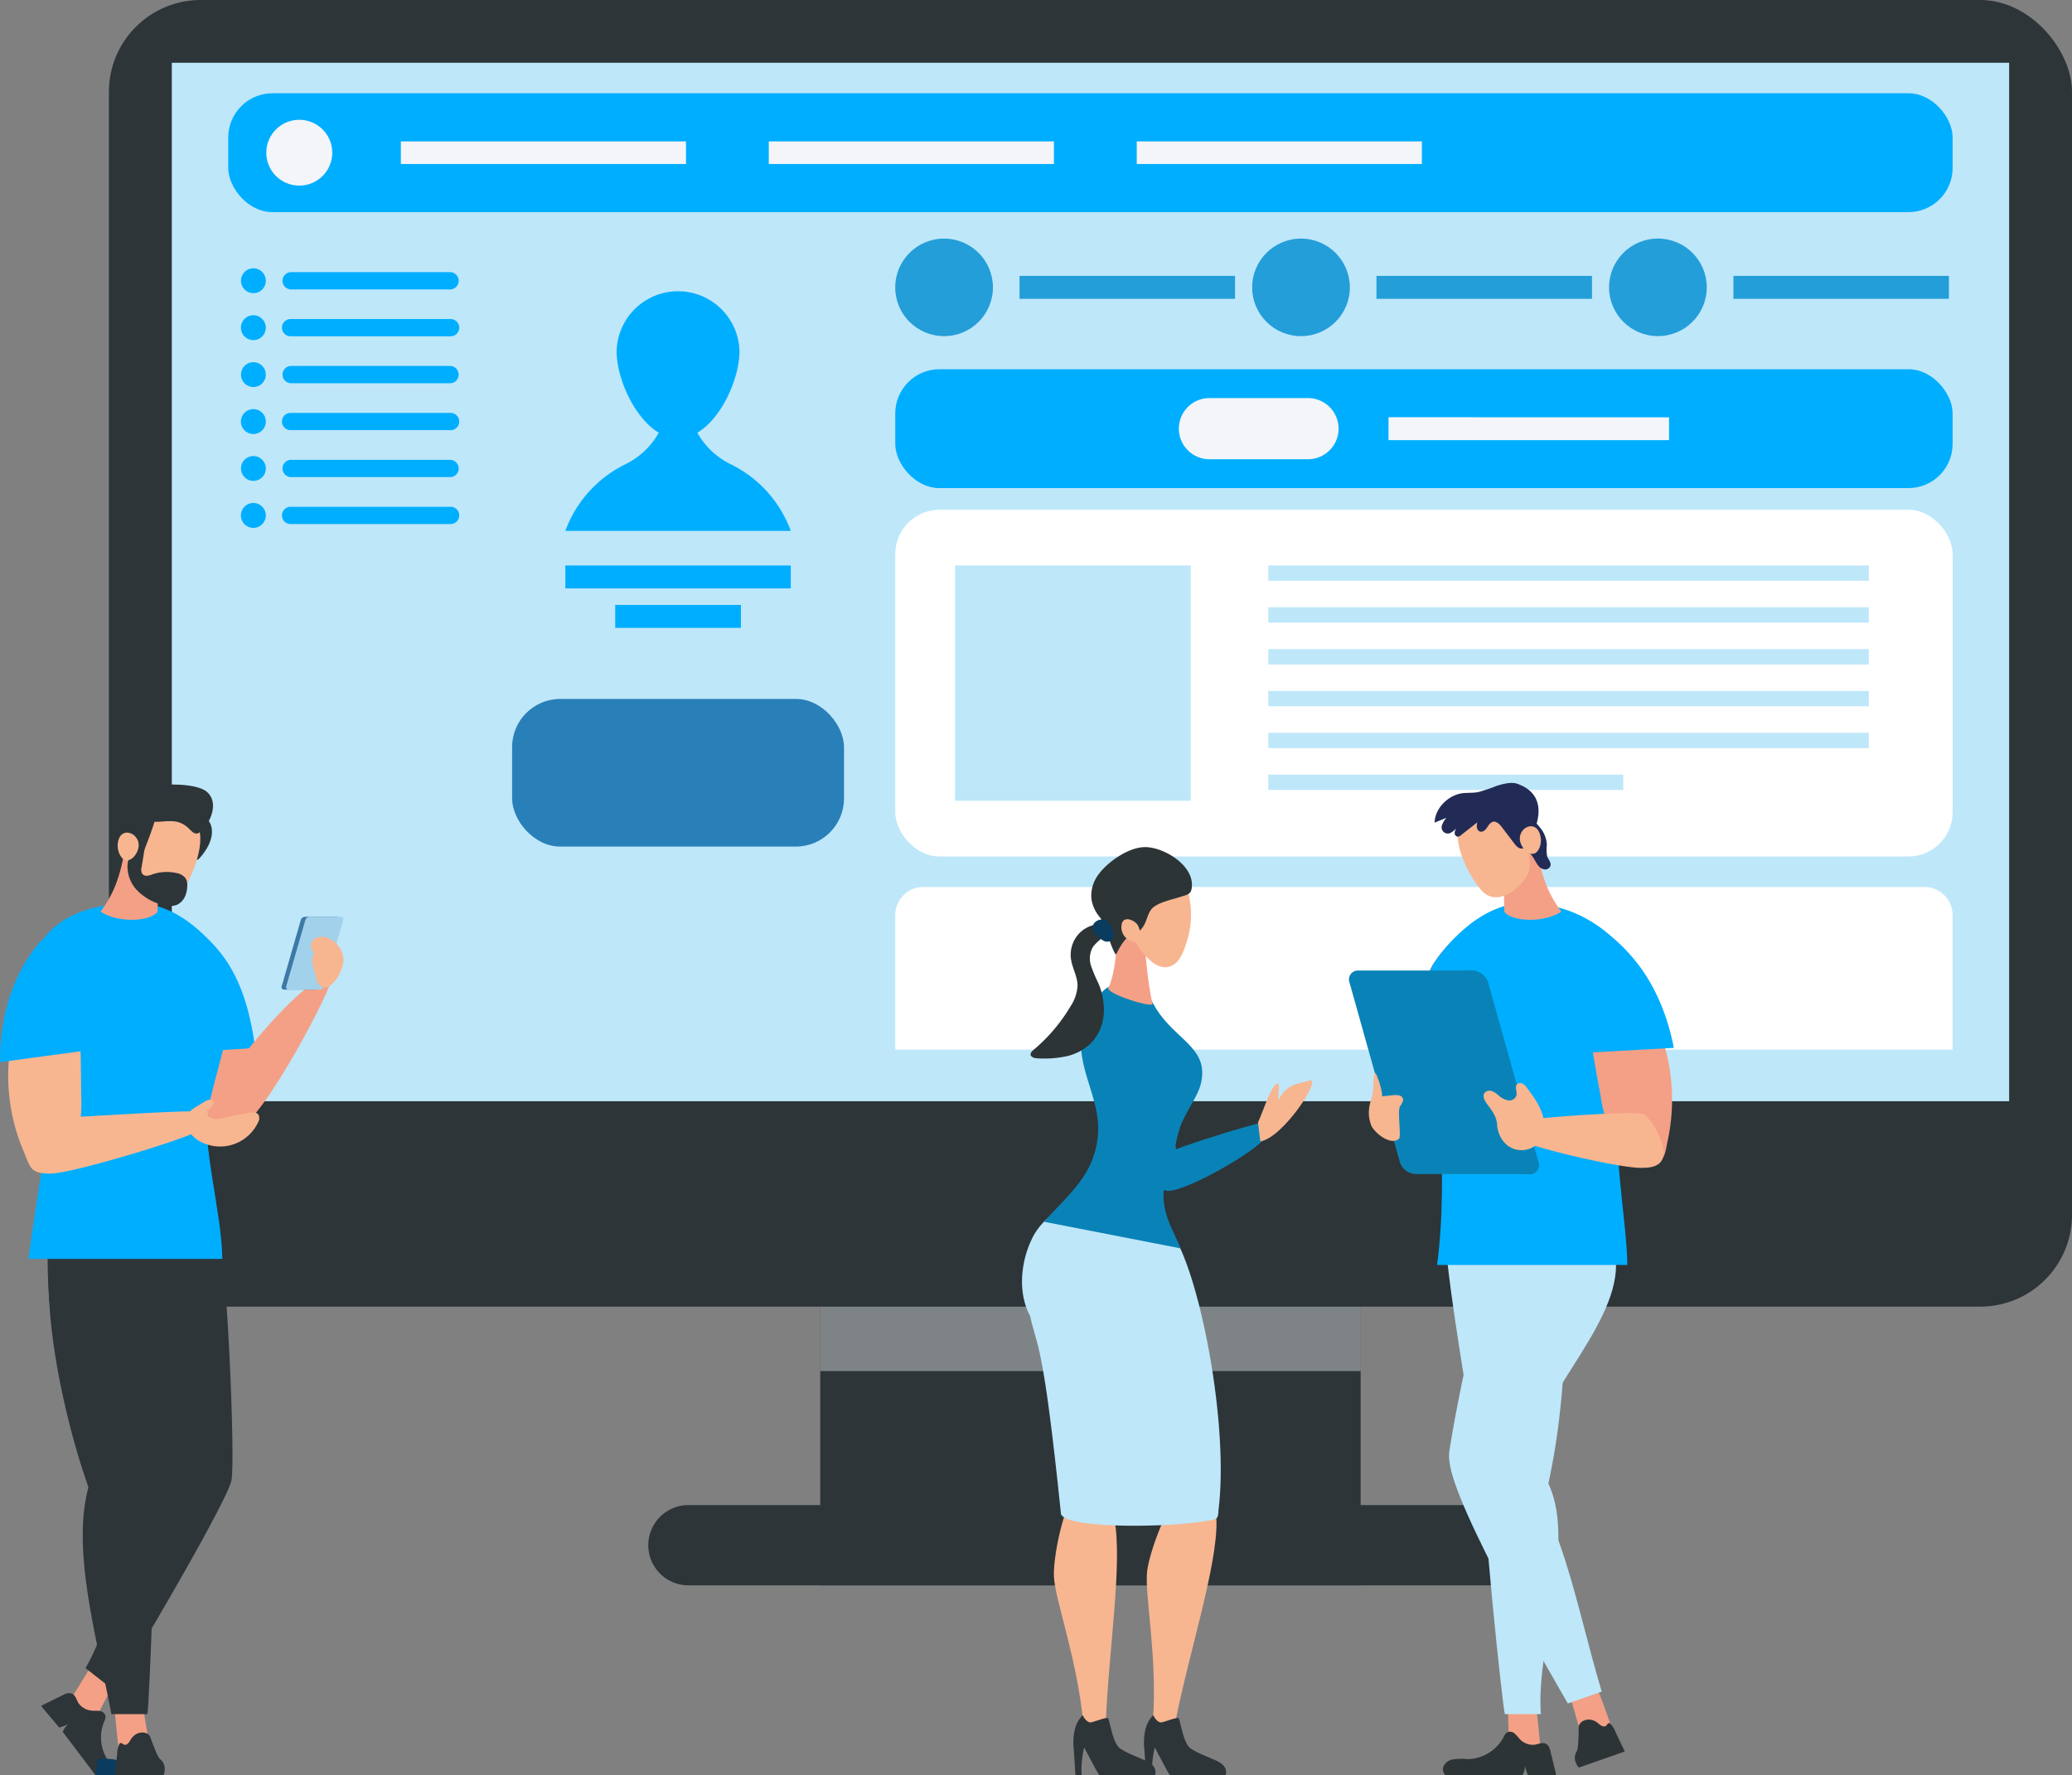 <svg xmlns="http://www.w3.org/2000/svg" viewBox="0 0 570.9 489.18"><rect x="0" y="0" width="570.9" height="489.18" fill="#808080" stroke="none"/><defs><style>.cls-1{isolation:isolate;}.cls-2,.cls-20{fill:#2d3539;}.cls-3{fill:#d1d3d4;opacity:0.5;mix-blend-mode:multiply;}.cls-11,.cls-4{fill:#bee7fa;}.cls-5,.cls-8{fill:#00aeff;}.cls-6{fill:#fff;}.cls-7{fill:#f4f5f9;}.cls-11,.cls-15,.cls-16,.cls-19,.cls-20,.cls-21,.cls-8{fill-rule:evenodd;}.cls-9{fill:#239ed9;}.cls-10{fill:#297fb8;}.cls-12{fill:#f4a086;}.cls-13{fill:#fe6b80;}.cls-14{fill:#f7b690;}.cls-15{fill:#18898d;}.cls-16{fill:#222b56;}.cls-17{fill:#2d3436;}.cls-18,.cls-19{fill:#0983b7;}.cls-21{fill:#0a3c5f;}.cls-22{fill:#3c79a6;}.cls-23{fill:#a2d1eb;}</style></defs><title>Seamless Profiling</title><g class="cls-1"><g id="Layer_2" data-name="Layer 2"><g id="Layer_1-2" data-name="Layer 1"><rect class="cls-2" x="226" y="354.6" width="148.9" height="82.28"/><path class="cls-2" d="M411.2,436.88H189.7a11.07,11.07,0,0,1-11.08-11.06h0a11.07,11.07,0,0,1,11.08-11.06H411.2a11.07,11.07,0,0,1,11.08,11.06h0A11.07,11.07,0,0,1,411.2,436.88Z"/><rect class="cls-3" x="226" y="354.6" width="148.9" height="23.24"/><rect class="cls-2" x="30.01" width="540.89" height="360.08" rx="25.29"/><rect class="cls-4" x="157.37" y="-92.74" width="286.17" height="506.24" transform="translate(460.84 -140.07) rotate(90)"/><rect class="cls-5" x="62.89" y="25.7" width="475.12" height="32.76" rx="12.19"/><rect class="cls-5" x="246.67" y="101.75" width="291.34" height="32.76" rx="12.19"/><rect class="cls-6" x="246.67" y="140.48" width="291.34" height="95.55" rx="12.19"/><path class="cls-6" d="M538,252.18a7.75,7.75,0,0,0-7.76-7.75H254.43a7.75,7.75,0,0,0-7.76,7.75v37.07H538Z"/><ellipse class="cls-7" cx="82.46" cy="42.08" rx="9.09" ry="9.07"/><rect class="cls-7" x="110.45" y="38.97" width="78.56" height="6.23"/><rect class="cls-7" x="211.83" y="38.97" width="78.56" height="6.23"/><rect class="cls-7" x="313.21" y="38.97" width="78.56" height="6.23"/><path class="cls-5" d="M124,75H80.22a2.38,2.38,0,0,0,0,4.76H124A2.38,2.38,0,1,0,124,75Z"/><path class="cls-8" d="M69.81,73.94a3.42,3.42,0,1,0,3.43,3.42A3.43,3.43,0,0,0,69.81,73.94Z"/><path class="cls-8" d="M69.81,86.87a3.43,3.43,0,1,0,3.43,3.43A3.44,3.44,0,0,0,69.81,86.87Z"/><path class="cls-8" d="M69.81,99.81a3.42,3.42,0,1,0,3.43,3.42A3.43,3.43,0,0,0,69.81,99.81Z"/><path class="cls-8" d="M69.81,112.74a3.43,3.43,0,1,0,3.43,3.43A3.44,3.44,0,0,0,69.81,112.74Z"/><path class="cls-8" d="M69.81,125.68a3.42,3.42,0,1,0,3.43,3.42A3.43,3.43,0,0,0,69.81,125.68Z"/><path class="cls-8" d="M69.81,138.61A3.43,3.43,0,1,0,73.24,142,3.44,3.44,0,0,0,69.81,138.61Z"/><path class="cls-5" d="M124,87.92H80.22a2.38,2.38,0,1,0,0,4.75H124a2.38,2.38,0,1,0,0-4.75Z"/><path class="cls-5" d="M124,100.85H80.22a2.38,2.38,0,0,0,0,4.76H124a2.38,2.38,0,0,0,0-4.76Z"/><path class="cls-5" d="M124,113.79H80.22a2.38,2.38,0,1,0,0,4.75H124a2.38,2.38,0,1,0,0-4.75Z"/><path class="cls-5" d="M124,126.72H80.22a2.38,2.38,0,0,0,0,4.76H124a2.38,2.38,0,1,0,0-4.76Z"/><path class="cls-5" d="M124,139.66H80.22a2.38,2.38,0,1,0,0,4.75H124a2.38,2.38,0,1,0,0-4.75Z"/><rect class="cls-4" x="263.15" y="155.83" width="64.93" height="64.84"/><path class="cls-4" d="M349.45,155.83v4.22H514.92v-4.22Zm0,15.75H514.92v-4.22H349.45Zm0,11.53H514.92v-4.23H349.45Zm0,11.52H514.92v-4.22H349.45Zm0,11.53H514.92v-4.22H349.45Zm0,11.53h97.8v-4.23h-97.8Z"/><rect class="cls-9" x="280.91" y="76.03" width="59.38" height="6.32"/><ellipse class="cls-9" cx="260.13" cy="79.19" rx="13.44" ry="13.46" transform="translate(180.66 339.24) rotate(-89.94)"/><rect class="cls-9" x="379.26" y="76.03" width="59.38" height="6.32"/><ellipse class="cls-9" cx="358.48" cy="79.19" rx="13.44" ry="13.46" transform="translate(278.9 437.59) rotate(-89.94)"/><rect class="cls-9" x="477.61" y="76.03" width="59.38" height="6.32"/><ellipse class="cls-9" cx="456.83" cy="79.19" rx="13.44" ry="13.46" transform="translate(377.14 535.93) rotate(-89.94)"/><rect class="cls-4" x="141.1" y="65.75" width="91.45" height="117.09" rx="13.28"/><rect class="cls-5" x="155.77" y="155.83" width="62.11" height="6.32"/><rect class="cls-5" x="169.51" y="166.7" width="34.64" height="6.32"/><rect class="cls-10" x="141.1" y="192.61" width="91.45" height="40.69" rx="13.28"/><path class="cls-5" d="M201.32,127.93a21.18,21.18,0,0,1-9.18-8.69c6.74-4,11.61-15,11.61-22.46a16.93,16.93,0,0,0-33.85,0c0,7.48,4.87,18.41,11.61,22.46a21.18,21.18,0,0,1-9.18,8.69,33.09,33.09,0,0,0-16.56,18.38h62.11A33.05,33.05,0,0,0,201.32,127.93Z"/><path class="cls-7" d="M360.38,109.7H333.25a8.43,8.43,0,0,0-8.44,8.43h0a8.44,8.44,0,0,0,8.44,8.43h27.13a8.44,8.44,0,0,0,8.44-8.43h0A8.43,8.43,0,0,0,360.38,109.7Zm22.2,5.27v6.32h77.29V115Z"/><path class="cls-11" d="M425.06,415.4c-.79,3.05-2,6.48-4.69,7.34-1.86.59-8.25-3.16-9.7-4.67S396.9,344,398.44,339.57c2.06-5.93,30.3,2.26,31.63,12.54,1.69,13.14,1,27.13-.63,40.17A183,183,0,0,1,425.06,415.4Z"/><path class="cls-12" d="M444.43,477a19.37,19.37,0,0,1-8.42,2.22q-1.42-4.92-2.84-9.84a2.53,2.53,0,0,1-.14-1.27,2.32,2.32,0,0,1,1.26-1.35c2.09-1.17,5.44-2.48,6.5.28C442.05,470.35,443.21,473.7,444.43,477Z"/><path class="cls-12" d="M424.56,482.78a20,20,0,0,1-8.74-.7l-.33-10.22a2.61,2.61,0,0,1,.17-1.25,2.13,2.13,0,0,1,1.56-.85c2.33-.42,5.92-.55,6.26,2.41C423.89,475.7,424.2,479.24,424.56,482.78Z"/><path class="cls-11" d="M409.05,407c2.47-6,10.67-10.16,16.77.3,9.31,16-2.71,45.8-1.27,65.07h-9.91C414,470.54,407.68,410.39,409.05,407Z"/><path class="cls-12" d="M408.2,277.67c-.8,11.31-3,22.89-9.39,32.27-1.37,2-3.37,4.12-5.8,3.87a4.86,4.86,0,0,1-3.43-2.34,11.31,11.31,0,0,1-1.39-4c-2.06-11.05,1.32-22.31,4.68-33,1.38-4.42,3.23-12.24,7.73-14.62,4.69-2.48,7,5.18,7.48,8.31A45.59,45.59,0,0,1,408.2,277.67Z"/><path class="cls-13" d="M408.74,261.61c-.22-1.87-.72-4.08-2.45-4.89s-3.81.39-5.23,1.67c-8.65,7.75-11.93,18.68-13.5,30.42l20.74,1.27A109.32,109.32,0,0,0,408.74,261.61Z"/><path class="cls-11" d="M419.65,406.08c-1.61,12.5-22.06,4.9-20.3-6.31,3.45-21.92,12.16-58.69,15.54-62,9.28-9,30.39-3.92,30.39,10.76C445.28,366.48,422.24,385.92,419.65,406.08Z"/><path class="cls-14" d="M379.89,308.22a3.52,3.52,0,0,0,1.07,3.86c1.05,1,8.34,4.4,15.5,1.23,3.6-1.59,4.14-5.05,2.88-8.34C397.58,300.39,380.58,306.67,379.89,308.22Z"/><path class="cls-11" d="M399.38,402.67c-.5-6.43,8.45-9.8,17-1.07,13.79,14.07,17.82,40.9,24.95,64.56L432,469.44C428.94,464.19,400.35,415.14,399.38,402.67Z"/><path class="cls-5" d="M446.89,302.71c3.36-10.76,7.48-24.06,5.62-35.32-4.56-5.57-13.9-18.49-32.41-18.49-13,0-22.7,13.09-25,16.42-2.51,3.71-1.6,9-1,13.28,1.33,9.13,5.29,45,1.85,70h52.42C448.35,336.68,443.5,313.57,446.89,302.71Z"/><path class="cls-12" d="M459,289.62a53.25,53.25,0,0,0-15.74-25.84c-1.37-1.23-3.23-2.46-4.92-1.74a3.4,3.4,0,0,0-1.82,2.28,9.63,9.63,0,0,0-.21,3c.47,11.7,2.6,23.26,4.72,34.78a42.39,42.39,0,0,0,2.85,10.37,14.17,14.17,0,0,0,7.42,7.48c1.76.67,4.65,1.06,6.27-.2,1.31-1,1.53-3.62,1.86-5.1a53.5,53.5,0,0,0,1.1-16A52.85,52.85,0,0,0,459,289.62Z"/><path class="cls-15" d="M461.89,293.34a.78.78,0,0,1,0,.22Z"/><path class="cls-5" d="M435.93,261.61c.1-1.87.46-4.08,2.15-4.89s5.09.76,6.6,2c9.13,7.74,14.22,18.31,16.52,30.05l-23,1.27A110.64,110.64,0,0,1,435.93,261.61Z"/><path class="cls-12" d="M414.9,236c1.27-5.59,5.51-6.9,8-5.56,1.58,10.46,3.18,15.11,7.29,20.81-5.11,3.27-13.82,2.66-15.7,0C414.38,250.36,414.25,238.84,414.9,236Z"/><path class="cls-14" d="M415.18,222.83a8.71,8.71,0,0,0-13.41,6c-1,5.92,5,16.09,7.83,17.74,4.95,2.88,11.6-4,11.83-7.36C421.78,234.35,419.44,225.77,415.18,222.83Z"/><path class="cls-16" d="M418.78,224.07a1.47,1.47,0,0,1,1.37,0,4.17,4.17,0,0,1,1.14.83,23.86,23.86,0,0,1,3.31,3.51,7.85,7.85,0,0,1,1.61,4.48,9.24,9.24,0,0,0,.09,3.11c.33.88,1.14,1.69.9,2.59a1.52,1.52,0,0,1-1.64,1,2.7,2.7,0,0,1-1.74-1.06,15.9,15.9,0,0,1-1.1-1.77c-1.17-2-2.89-3.61-4.12-5.56s-1.9-4.53-.8-6.56Z"/><path class="cls-16" d="M395.28,226.69l3.28-1.33a5.69,5.69,0,0,0-1.22,2,1.7,1.7,0,0,0,2.5,2.07,5.77,5.77,0,0,0,1.42-1.19,3,3,0,0,0-.46,1.32,1,1,0,0,0,.78,1,1.45,1.45,0,0,0,1-.44l4.46-3.5a3.94,3.94,0,0,0-.1,1.41,1.38,1.38,0,0,0,.78,1.1c.78.3,1.57-.38,2-1.07s1-1.51,1.78-1.63,1.68.69,2.25,1.43l.3.4,3.12,4.1a5.14,5.14,0,0,0,1.08,1.15,1.69,1.69,0,0,0,1.5.25c.84-.32,9.91-13.68-1.69-17.77-1.68-.59-4.06.07-5.76.6a41.76,41.76,0,0,1-5.06,1.7c-1.39.25-2.81.15-4.22.29C399.15,219.05,395.38,222.65,395.28,226.69Z"/><path class="cls-14" d="M424.16,229.52a5.44,5.44,0,0,1,0,4.12c-1.56,3.72-5.21.39-5.39-2.31C418.53,228.12,422.74,226,424.16,229.52Z"/><path class="cls-17" d="M397.58,487.78c-.13-1.42,1.22-2.59,2.6-2.92a18.93,18.93,0,0,1,4.26-.09,11.49,11.49,0,0,0,9.86-6.08,3,3,0,0,1,1-1.32,1.94,1.94,0,0,1,2.07.38,21.29,21.29,0,0,1,1.5,1.64,5.05,5.05,0,0,0,3.61,1.44c1.12,0,2.36-.86,3.43-.3s1.2,1.8,1.44,2.73c.41,1.6.79,3.22,1.18,4.83a6.74,6.74,0,0,1,.2,1.09H421a10.61,10.61,0,0,1-.8-2.58,6.24,6.24,0,0,1-.67,2.58H398.24A2.41,2.41,0,0,1,397.58,487.78Z"/><path class="cls-17" d="M434.25,485.88a3.3,3.3,0,0,1,.12-3.13c.46-.51.57-3.06.61-6.76,0-1.69,2.9-3.17,5.32-1.12.78.67,1.43,1.05,2,.84s.69-1.16,1.32-.79a6.72,6.72,0,0,1,1.5,2.37c.7,1.46,1.39,2.93,2.09,4.39.15.32.31.66.45,1L435,487.11A4.08,4.08,0,0,1,434.25,485.88Z"/><path class="cls-18" d="M421.41,323.54H390a4.8,4.8,0,0,1-4.32-3.37l-13.83-49.34a2.46,2.46,0,0,1,2.42-3.37h31.45a4.78,4.78,0,0,1,4.31,3.37l13.84,49.34A2.47,2.47,0,0,1,421.41,323.54Z"/><path class="cls-19" d="M423.83,320.17,410,270.83a4.78,4.78,0,0,0-4.31-3.37h-3.35a4.78,4.78,0,0,1,4.31,3.37l13.84,49.34a2.47,2.47,0,0,1-2.43,3.37h3.36A2.47,2.47,0,0,0,423.83,320.17Z"/><path class="cls-14" d="M419.34,308.9c-1.54,1-1.8,3.27-1,4.93s27.54,8.13,34,8c2,0,4.21-.22,5.37-1.8,1-1.42.74-3.39.18-5.05a18,18,0,0,0-4.83-7.86C451.47,305.81,420.32,308.26,419.34,308.9Z"/><path class="cls-14" d="M409.69,304.17c-.65-.89-1.3-2.13-.64-3a1.82,1.82,0,0,1,2-.49,6,6,0,0,1,1.84,1.17,5.43,5.43,0,0,0,2.58,1.38,2.08,2.08,0,0,0,2.35-1.33c.26-1.05-.57-2.37.21-3.13a1.38,1.38,0,0,1,1.59-.09,4,4,0,0,1,1.18,1.2c1.8,2.42,3.64,4.92,4.36,7.85s0,6.41-2.4,8.17a6.44,6.44,0,0,1-7.53-.34,8,8,0,0,1-2.72-5.69C412.25,307.44,411.16,306.21,409.69,304.17Z"/><path class="cls-14" d="M378.2,301.67c.12-.34.31-5.73.58-6,.51-.41,2.41,5.93,2,6.46l3.15-.34c1-.1,2.3,0,2.61.93.24.77-.37,1.5-.8,2.18-.75,1.21.36,8.25-.23,8.85-2.18,2.21-7-1.63-7.76-3.78C376.66,307,377.21,304.54,378.2,301.67Z"/><path class="cls-12" d="M32.75,482.78a19.1,19.1,0,0,0,8.6-.7q-.87-5.11-1.72-10.22a3,3,0,0,0-.43-1.25,2.66,2.66,0,0,0-1.73-.85c-2.41-.42-6-.55-5.77,2.41C32,475.7,32.4,479.24,32.75,482.78Z"/><path class="cls-12" d="M18.93,469.24A18.87,18.87,0,0,0,26.12,474q2.41-4.61,4.82-9.21a2.17,2.17,0,0,0-.42-3c-1.65-1.82-4.41-4.15-6-1.64C22.62,463.14,20.79,466.21,18.93,469.24Z"/><path class="cls-20" d="M59.85,339.57C56.5,333.64,30,341.82,31,352.11c1.17,13.14,4.92,27.13,9.37,40.17l.57,1.66a28.5,28.5,0,0,1-.68,20.85C34,429.05,30.1,448.41,23.57,459.7l7.8,6.11c1.37-1.3,30.88-51.12,32.39-57.79C64.9,403,62.52,344.28,59.85,339.57Z"/><path class="cls-20" d="M13.54,358.32c.18,3.06,8,1.11,11,1.11,24.63,0,38.89-8,35.48-19.3-3.5-11.61-25.54-9.73-37.06-6-2.48.8-6.1,1.58-7.79,3.9C12.73,341.39,12.89,347.28,13.54,358.32Z"/><path class="cls-12" d="M49.66,277.67c.8,11.31,3,22.89,9.39,32.27,1.37,2,3.37,4.12,5.8,3.87a4.86,4.86,0,0,0,3.43-2.34,11.51,11.51,0,0,0,1.39-4c2.06-11.05-1.32-22.31-4.68-33-1.39-4.42-3.23-12.24-7.73-14.62-4.69-2.48-7,5.18-7.48,8.31A45.59,45.59,0,0,0,49.66,277.67Z"/><path class="cls-8" d="M49.12,261.61c.21-1.87.71-4.08,2.45-4.89s3.81.39,5.23,1.67c8.65,7.75,11.93,18.68,13.5,30.42l-20.74,1.27A109.32,109.32,0,0,1,49.12,261.61Z"/><path class="cls-20" d="M26.41,415.4c1.17,3.05,2.83,6.48,5.62,7.34,1.93.59,7.85-3.16,9.1-4.67s5.91-62.4,3.81-66.82a19.55,19.55,0,0,0-14.3-10.65c-8.22-1.28-17.24,1.22-17.26,11.51,0,13.14,2.45,27.13,5.72,40.17A199.94,199.94,0,0,0,26.41,415.4Z"/><path class="cls-20" d="M41.91,407c-3-6-12.79-10.78-16.75.3-6.36,17.83,1.7,44.48,5.53,65.07H40.6C41.11,470.54,43.58,410.39,41.91,407Z"/><path class="cls-8" d="M57.34,305.75c1.85-9.1,5-18,6.34-27.15.63-4.29,1.54-9.57-1-13.28-2.25-3.33-12-16.42-25-16.42-18.5,0-26.31,7.53-28.92,16.45C7,276.61,7.61,292,11,302.71c3.23,10.35-.2,21.37-3.17,44.22H61.26C61.07,334,55.49,314.85,57.34,305.75Z"/><path class="cls-12" d="M91.33,269.52c1.07.94-18.69,39.61-26.18,41.87-3.77,1.13-6.44-1.14-7.63-4.46C55.87,302.31,86.36,265.13,91.33,269.52Z"/><path class="cls-14" d="M2.37,293.08a53.24,53.24,0,0,1,10.56-28.34c1.11-1.47,2.7-3,4.5-2.65a3.44,3.44,0,0,1,2.22,1.9,9.57,9.57,0,0,1,.77,2.9c1.76,11.57,1.85,23.33,1.95,35a42.33,42.33,0,0,1-.83,10.73c-.89,3.49-2.8,6.86-5.87,8.74-1.6,1-4.36,1.92-6.2,1-1.48-.76-2.18-3.27-2.78-4.66a53.13,53.13,0,0,1-4.32-24.65Z"/><path class="cls-8" d="M19.66,261.23c-.45-1.82-1.22-3.92-3-4.4s-4.85,1.71-6.09,3.25C3,269.41,0,280.75,0,292.71l22.86-3.1A109.89,109.89,0,0,0,19.66,261.23Z"/><path class="cls-14" d="M53.85,306.4c1.58.94,1.91,3.21,1.18,4.89s-34.58,12-41,12.12c-2,0-4.22-.07-5.43-1.61-1.08-1.37-.86-3.35-.37-5a17.93,17.93,0,0,1,4.54-8c1.52-1.39,3.38-.81,5.25-.86C24.91,307.68,52.84,305.8,53.85,306.4Z"/><path class="cls-20" d="M55,236.48c-.8.9-1.52.47-1.25-.69.85-3.71,1.1-4.27.06-7.95-.57-2-.84-2.24.13-2.7C57.12,223.62,61.6,229.08,55,236.48Z"/><path class="cls-12" d="M43,236c-1.26-5.59-5.5-6.9-8-5.56-1.58,10.46-3.18,15.11-7.29,20.81,5.1,3.27,13.82,2.66,15.7,0C43.48,250.36,43.61,238.84,43,236Z"/><path class="cls-14" d="M41,224a8.71,8.71,0,0,1,13.91,4.72c1.52,5.81-3.47,16.49-6.13,18.4-4.66,3.33-11.93-2.94-12.47-6.22C35.47,236.1,37,227.33,41,224Z"/><path class="cls-20" d="M39,239.05a2.31,2.31,0,0,0,.21,1.78,1.58,1.58,0,0,0,1.39.5,6,6,0,0,0,1.49-.41,12,12,0,0,1,6.46-.34A4,4,0,0,1,51.11,242a3.78,3.78,0,0,1,.47,2.34,7,7,0,0,1-.75,3,4.54,4.54,0,0,1-2.2,2.06,6.44,6.44,0,0,1-4.22-.14,14.91,14.91,0,0,1-6.55-3.82,9.47,9.47,0,0,1-2.73-6.93,7.92,7.92,0,0,1,1.12-3.6,4.89,4.89,0,0,1,2.39-2.17c1.6-.59,1.27.77,1.11,1.71C39.5,236,39.27,237.51,39,239.05Z"/><path class="cls-20" d="M42.66,225.93c.06.9-4.17,11.87-4.46,11.68-1-.68-1.83-4.15-4-4.44-.68-.09-1.7.17-1.46-1.18,1.5-8.57,1.08-8.2,2.76-8.69C39.23,222.23,42.53,224.32,42.66,225.93Z"/><path class="cls-20" d="M34.34,218.78c7.93-3.53,19.73-3.16,22.66-.57,4.37,3.85-.87,11.41-2.81,11.51-.88,0-1.53-.78-2.15-1.4-3-3-6.36-1.81-9-1.84C38.32,226.44,27.59,221.79,34.34,218.78Z"/><path class="cls-14" d="M32.64,231.51a5.47,5.47,0,0,0,.42,4.1c1.9,3.56,5.23-.1,5.15-2.8C38.12,229.59,33.72,227.83,32.64,231.51Z"/><path class="cls-20" d="M28.69,474.44a2.78,2.78,0,0,0,.37-1.6,1.9,1.9,0,0,0-1.61-1.34c-.73-.13-1.49,0-2.23-.1a5,5,0,0,1-3.42-1.83c-.71-.87-.85-2.37-2-2.83s-2.16.24-3,.66c-1.5.71-3,1.46-4.47,2.2a6.2,6.2,0,0,0-1,.55l5,5.92a11.11,11.11,0,0,0,2.51-1,6,6,0,0,0-1.56,2.17l9.06,12,3.85-3.49A11.45,11.45,0,0,1,28.69,474.44Z"/><path class="cls-21" d="M31.42,484.85a19.44,19.44,0,0,0-4.25-.09H26.9l-.55,4.43,7,0a2.37,2.37,0,0,0,.67-1.4C34.16,486.34,32.81,485.17,31.42,484.85Z"/><path class="cls-20" d="M45.37,487.78a3.3,3.3,0,0,0-1.14-2.92c-.61-.33-1.56-2.7-2.82-6.17-.58-1.59-3.79-2-5.39.7-.52.89-1,1.46-1.59,1.44s-1-.86-1.51-.3a6.54,6.54,0,0,0-.63,2.73c-.18,1.6-.35,3.22-.52,4.83,0,.35-.07.73-.09,1.09h13.4A4.14,4.14,0,0,0,45.37,487.78Z"/><path class="cls-22" d="M78.28,272.7h8.6a1.31,1.31,0,0,0,1.18-.92l5.25-18.22a.68.68,0,0,0-.67-.92H84.05a1.3,1.3,0,0,0-1.18.92l-5.25,18.22A.67.67,0,0,0,78.28,272.7Z"/><path class="cls-23" d="M79.54,272.7h8.59a1.3,1.3,0,0,0,1.18-.92l5.25-18.22a.67.67,0,0,0-.66-.92H85.3a1.3,1.3,0,0,0-1.17.92l-5.26,18.22A.68.68,0,0,0,79.54,272.7Z"/><path class="cls-14" d="M56.45,303.54c.75-.47,2-.83,2.33,0a1.34,1.34,0,0,1-.48,1.4,3.62,3.62,0,0,0-1,1.17,1.76,1.76,0,0,0,1.22,2.11,5.13,5.13,0,0,0,2.69-.07l7.23-1.47c1-.2,2.27-.3,2.81.57a2.31,2.31,0,0,1-.19,2.14,11.56,11.56,0,0,1-15.22,5.52,8.43,8.43,0,0,1-4-3.52C49.42,306.94,53.3,305.55,56.45,303.54Z"/><path class="cls-14" d="M94.65,264.32a7,7,0,0,0-4.15-5.77c-1.5-.64-3.53-.57-4.44.77a2.49,2.49,0,0,0,.62,3.33c-1,1.16-.65,2.9-.25,4.37.24.89.48,1.77.71,2.65a3.2,3.2,0,0,0,1.18,2.06C91.63,273.69,94.84,266.66,94.65,264.32Z"/><path class="cls-14" d="M290.38,434.25c.17,6.31,6.52,23.05,8.12,40.88.23,1.12,5.86,1.08,6.16.11.76-20.32,4.68-44.18,2.41-56.46-.75-4.09-8-11.24-11.31-6.51C292.72,416.58,290.23,429,290.38,434.25Z"/><path class="cls-20" d="M295.87,482.21a16.46,16.46,0,0,1,.18-5.15,8.21,8.21,0,0,1,2.28-4.4c.34.82,1.19,1.94,2.08,2,.7,0,4.18-1.44,4.84-1.2.48.17,1.25,6.92,3.34,8.35s4.56,2.23,6.86,3.29a6.48,6.48,0,0,1,2.21,1.45,2.58,2.58,0,0,1,.63,2.45,1.39,1.39,0,0,1-.11.21H302.92a16.73,16.73,0,0,1-1-1.64l-3.2-6a26.08,26.08,0,0,0-.7,7.62h-1.7Z"/><path class="cls-14" d="M316.09,432.82c-.83,6.27,2.84,23.4,1.6,41.19.05,1.13,5.66,1.59,6.12.66,4-20.05,11.67-43.32,11.36-55.68-.1-4.12-6.16-11.83-10.24-7.44C321.23,415.55,316.78,427.63,316.09,432.82Z"/><path class="cls-20" d="M315.32,482.21a16.46,16.46,0,0,1,.18-5.15,8.21,8.21,0,0,1,2.28-4.4c.34.82,1.19,1.94,2.08,2,.7,0,4.18-1.44,4.84-1.2.48.17,1.24,6.92,3.34,8.35s4.56,2.23,6.86,3.29a6.34,6.34,0,0,1,2.2,1.45,2.56,2.56,0,0,1,.64,2.45,1.39,1.39,0,0,1-.11.21H322.37a15,15,0,0,1-1-1.64l-3.2-6a26.08,26.08,0,0,0-.7,7.62H315.8Z"/><path class="cls-11" d="M323.34,340.47c-11.64-18.5-33.26-10.63-38.87.61-3.34,6.7-4.06,15.32-.63,21.62,1.92,8.93,3.49,6,8.5,54.58,1.82,4.2,31.31,3.64,40.47,1.76,2.67-.25,2.86-.66,2.93-2.94C338.64,392.73,330.76,352.25,323.34,340.47Z"/><path class="cls-19" d="M322,322.65c1.62-3.86,2-9.9,3.8-13.66,2.82-5.82,5.45-8.49,5.45-13.36,0-7.8-8.82-10.18-13.51-19.08-2.56-4.87-7.14-4.82-11.19-4.82s-8.9,11.34-8.76,16c.28,9.32,5.81,16.56,4.64,25.95-1.25,10-7.13,14.69-14.79,23L325.19,344C324.25,340.14,317.78,332.6,322,322.65Z"/><path class="cls-19" d="M300.57,288.76a42.26,42.26,0,0,0,2.36,10.07,108.26,108.26,0,0,0,12.23,24.87,11.62,11.62,0,0,0,3,3.45,4.28,4.28,0,0,0,4.39.39c2-1.15,2.1-3.91,1.92-6.18-.83-10.58-3.19-21-5.55-31.32-.86-3.8-1.86-7.84-4.71-10.51-2.62-2.46-7.46-3.63-10.77-1.83S300.32,285.62,300.57,288.76Z"/><path class="cls-19" d="M348,309.33c1.38.51,1.3,2.51.73,3.87-1.54,3.72-24.6,16.74-27.76,14.78-1.9-1.18-5.08-4.77-5-7.06C316.06,318.16,347.46,309.12,348,309.33Z"/><path class="cls-14" d="M346.62,309.3c1.8-4,3.09-8.79,4.93-10.44,1.48-1.34.57,2.35.62,4.34,2.72-4.76,4.85-4.26,8.63-5.43s-7.27,15.89-13.55,16.76Z"/><path class="cls-12" d="M306.83,256c.66-1.23,7.87,2.48,8.3,3.37s.88,11,2.43,17.23c.33,1.35-13.12-2.8-12.17-4.44C306.94,269.47,308.52,259.33,306.83,256Z"/><path class="cls-14" d="M327.62,246.91c-2.49-10.32-16.63-8.14-20-7.12s-3.45,5.78-3.77,9.27a8.79,8.79,0,0,0,1.87,6c1.23,1.64,6.61,4.12,6.91,4.18,2,3.44,5.24,7.36,8.54,7.32a4.91,4.91,0,0,0,3.7-2.18,14,14,0,0,0,1.82-4A24.47,24.47,0,0,0,327.62,246.91Z"/><path class="cls-17" d="M303.15,252.9a10.21,10.21,0,0,1-2.43-5.16,9.61,9.61,0,0,1,1.74-6.46c2.28-3.38,8.16-7.74,12.91-7.84,5.07-.1,13.79,4.94,13,11.21-.24,1.88-1.28,1.89-3.07,2.49-2.37.79-5.55,1.34-7.51,2.88-2.35,1.84-1.31,6.28-6.12,7.72-1.55.47-3.15,3.21-4.18,5.34C306.22,261.69,304.34,254.34,303.15,252.9Z"/><path class="cls-14" d="M309.55,253.7a1.69,1.69,0,0,0-.46.9,4.06,4.06,0,0,0,3.12,4.9,1.74,1.74,0,0,0,1.25-.13c1.26-.76.62-3.43,0-4.46S310.62,252.7,309.55,253.7Z"/><path class="cls-17" d="M297.77,256.81a8.6,8.6,0,0,0-2.7,7.36c.33,2.55,1.82,4.9,1.83,7.47a11.6,11.6,0,0,1-2,5.78,46.85,46.85,0,0,1-10.11,11.89c-.44.37-.93.85-.82,1.41s1,.89,1.71.92a29.65,29.65,0,0,0,7.93-.51,14.23,14.23,0,0,0,7-3.65,13,13,0,0,0,3.5-7.94,18.38,18.38,0,0,0-1.5-8.64,41.79,41.79,0,0,1-2-4.76,6.42,6.42,0,0,1,.42-5c.79-1.29,2.18-2.09,3.09-3.29a4.34,4.34,0,0,0,1-2.5c-.15-.92-1.22-.74-2-.7A8.61,8.61,0,0,0,297.77,256.81Z"/><path class="cls-21" d="M301.32,256.56a5.51,5.51,0,0,0,1.37,1.68,5.37,5.37,0,0,0,1.52,1.07,1.84,1.84,0,0,0,2.62-2.13c-.18-1.35-1.29-3.69-2.85-3.79C302.16,253.26,300.44,254.69,301.32,256.56Z"/></g></g></g></svg>